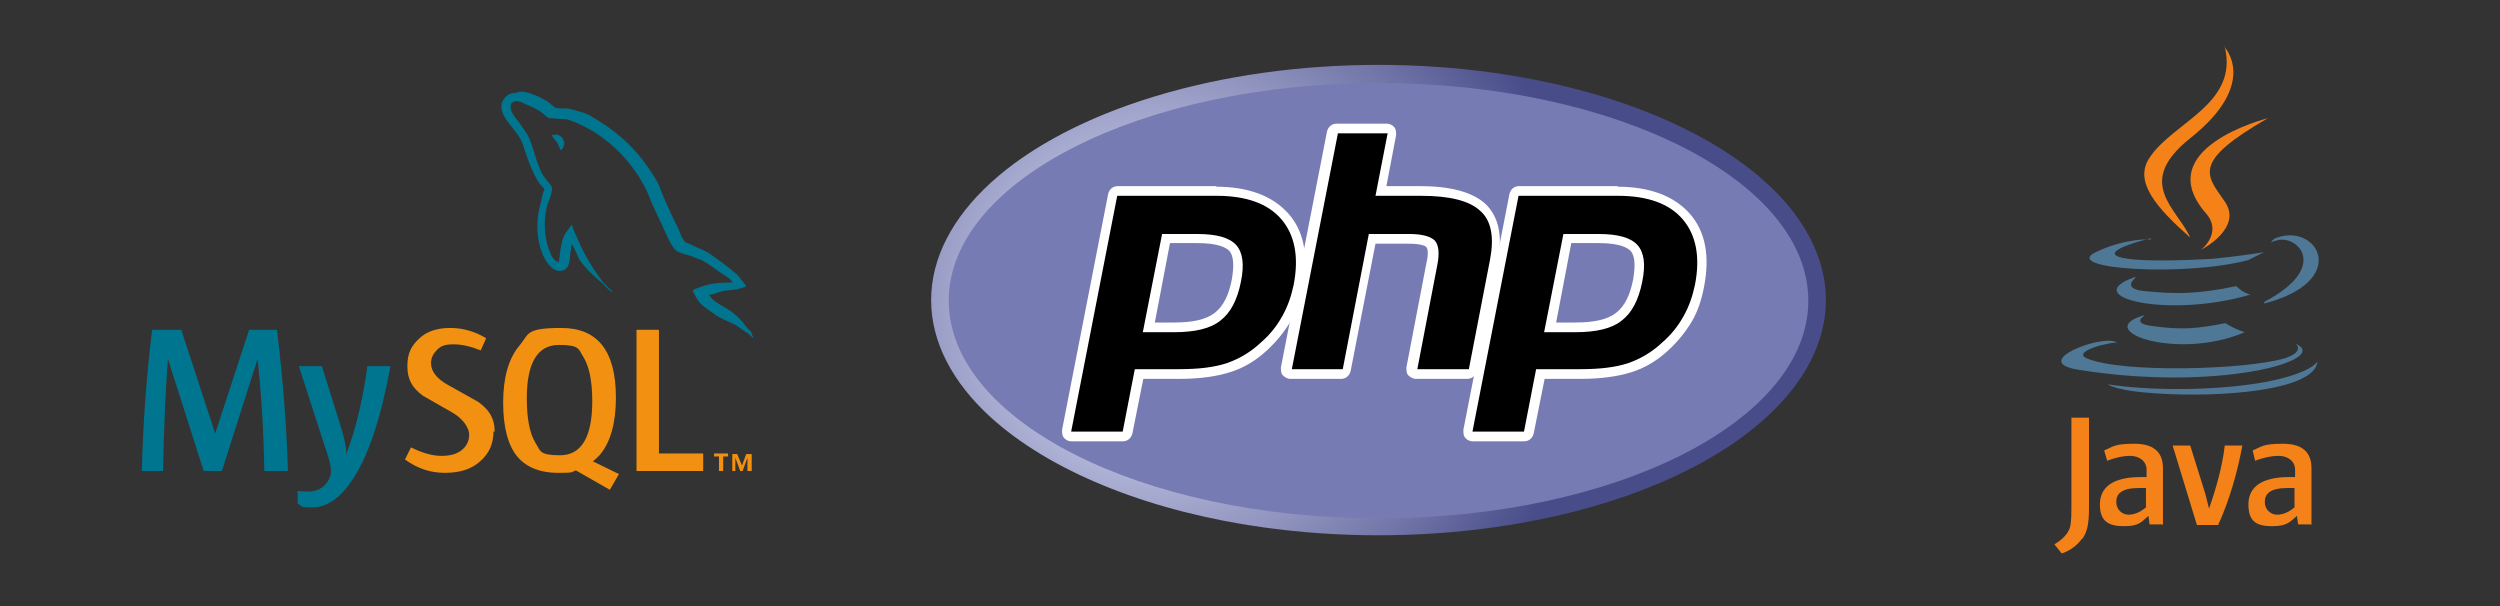 <svg viewBox="0 0 412.4 100" xmlns="http://www.w3.org/2000/svg" xmlns:xlink="http://www.w3.org/1999/xlink"><rect x="0" y="0" width="412.4" height="100" fill="#333333" stroke="none"/><clipPath id="a"><ellipse cx="227.4" cy="49.5" rx="73.8" ry="38.8"/></clipPath><radialGradient id="b" cx="-213.6" cy="347.8" gradientTransform="matrix(453.8 0 0 -453.8 97121.5 157882.2)" gradientUnits="userSpaceOnUse" r=".2"><stop offset="0" stop-color="#aeb2d5"/><stop offset=".3" stop-color="#aeb2d5"/><stop offset=".8" stop-color="#484c89"/><stop offset="1" stop-color="#484c89"/></radialGradient><clipPath id="c"><path d="m150.5 6.3h153.8v86.5h-153.8z"/></clipPath><clipPath id="d"><path d="m150.5 6.3h153.8v86.5h-153.8z"/></clipPath><path d="m64.4 60.5c-1.6 8.6-3.7 14.9-6.3 18.7-2 3-4.2 4.5-6.6 4.5s-1.4-.2-2.4-.6v-2.1c.5 0 1 .1 1.6.1 1.1 0 2-.3 2.7-.9.8-.8 1.2-1.6 1.2-2.5s-.3-2-1-4l-4.3-13.3h3.8l3.1 9.9c.7 2.3 1 3.8.9 4.7 1.7-4.5 2.8-9.4 3.5-14.6h3.7m-16.8 17.3h-3.9c-.1-6.6-.5-12.7-1.1-18.5l-5.9 18.5h-3l-5.9-18.5c-.4 5.6-.7 11.7-.8 18.5h-3.5c.2-8.3.8-16 1.7-23.3h4.8l5.6 17.1 5.6-17.1h4.6c1 8.5 1.6 16.2 1.8 23.3" fill="#00758f"/><path d="m116 77.7h-11v-23.3h3.7v20.4h7.3zm-27.7-4.7c-.9-1.5-1.4-3.9-1.4-7.3 0-5.9 1.8-8.8 5.3-8.8s3.2.7 4.1 2.1c.9 1.5 1.4 3.9 1.4 7.2 0 5.9-1.8 8.9-5.3 8.9s-3.2-.7-4.1-2.1m13.8 5.2-4.3-2.1c.4-.3.7-.6 1.1-1 1.8-2.1 2.7-5.3 2.7-9.5 0-7.7-3-11.5-9-11.5s-5.3 1-6.9 2.9c-1.8 2.1-2.7 5.3-2.7 9.4s.8 7.1 2.4 9c1.5 1.7 3.7 2.6 6.6 2.6s2.1-.1 3-.4l5.6 3.2zm-20.7-7c0 2-.7 3.6-2.2 4.9-1.4 1.3-3.4 1.9-5.8 1.9s-4.5-.7-6.6-2.2l1-2c1.8.9 3.5 1.4 5 1.4s2.5-.3 3.3-.9 1.3-1.5 1.3-2.6-1-2.6-2.7-3.6c-1.6-.9-4.9-2.8-4.9-2.8-1.8-1.3-2.6-2.7-2.6-4.9s.7-3.4 2-4.6 3-1.7 5.1-1.7 4.1.6 5.9 1.7l-.9 2c-1.5-.6-3-1-4.5-1s-2.1.3-2.7.9-1 1.3-1 2.2c0 1.4 1 2.6 2.8 3.6 1.6.9 5 2.8 5 2.8 1.8 1.3 2.7 2.7 2.7 4.9" fill="#f29111"/><path d="m118.7 77.7h.6v-2.4h.8v-.5h-2.3v.5h.8v2.4zm4.7 0h.6v-2.8h-.9l-.7 1.9-.8-1.9h-.8v2.8h.5v-2.2l.8 2.2h.4l.8-2.2v2.2" fill="#f29111"/><path d="m85.2 15.3c-1 0-1.8.4-2.3 1.4-.8 1.8 1.1 3.6 1.8 4.6.5.6 1.1 1.4 1.4 2.1.2.5.3 1 .5 1.5.4 1.2.9 2.6 1.5 3.8.3.6.6 1.2 1 1.7.2.3.6.4.7 1-.4.6-.4 1.4-.6 2.1-1 3.2-.6 7.1.8 9.4.4.7 1.5 2.2 2.9 1.7 1.3-.5 1-2.1 1.3-3.5 0-.3 0-.6.2-.8.4.8.8 1.6 1.1 2.4.9 1.4 2.4 2.8 3.6 3.8.7.5 1.2 1.4 2 1.7-.2-.3-.4-.4-.6-.6-.5-.5-1.1-1.1-1.5-1.7-1.2-1.6-2.2-3.3-3.1-5.1-.4-.9-.8-1.8-1.2-2.7-.2-.3-.2-.8-.4-1-.4.6-1 1.2-1.3 1.9-.5 1.2-.6 2.7-.8 4.2-.1 0 0 0-.1 0-.9-.2-1.2-1.2-1.5-1.9-.8-2-1-5.2-.3-7.5.2-.6 1-2.4.7-3-.2-.5-.7-.8-1-1.3-.4-.5-.8-1.2-1-1.8-.7-1.6-1-3.3-1.7-4.9-.3-.7-.9-1.5-1.4-2.2-.5-.8-1.1-1.3-1.5-2.2-.1-.3-.3-.8-.1-1.2 0-.2.2-.3.4-.4.4-.3 1.4 0 1.8.3 1 .4 1.9.8 2.8 1.4.4.3.8.8 1.3 1h.6c.9.2 1.9 0 2.7.3 1.5.5 2.8 1.2 4 1.9 3.7 2.3 6.7 5.6 8.7 9.6.3.6.5 1.2.8 1.9.6 1.4 1.3 2.8 1.9 4.1s1.1 2.7 2 3.8c.4.6 2.1.9 2.9 1.2.6.3 1.4.5 1.9.8 1 .6 1.9 1.3 2.8 1.9.4.3 1.8 1 1.9 1.6-2.2 0-4 .2-5.4.8-.4.2-1.1.2-1.1.7.2.2.3.6.5.9.3.6.9 1.3 1.5 1.7s1.2.9 1.8 1.3c1.1.7 2.3 1.1 3.4 1.7.6.4 1.2.9 1.9 1.3.3.2.5.6.9.7-.2-.3-.3-.7-.4-1-.3-.3-.6-.5-.8-.8-.8-1.1-1.8-2.1-2.9-2.8-.9-.6-2.9-1.5-3.2-2.5.6 0 1.3-.3 1.9-.5 1-.3 1.8-.2 2.8-.4.4-.1.9-.3 1.3-.4v-.3c-.5-.5-.9-1.2-1.4-1.7-1.4-1.2-3-2.4-4.6-3.5-.9-.6-2-.9-2.9-1.4-.3-.2-.9-.3-1.1-.5-.5-.6-.8-1.4-1.1-2.2-.8-1.5-1.6-3.3-2.3-4.9-.5-1.1-.8-2.2-1.4-3.2-2.9-4.8-6-7.7-10.8-10.5-1-.6-2.3-.8-3.6-1.2-.7 0-1.4 0-2.1-.1-.4-.2-.9-.7-1.3-1-1-.6-3-1.7-4.6-1.7zm6.9 6.9c-.5 0-.8 0-1.1.1.2.4.6.8.9 1.2.2.4.4.9.6 1.3.4-.3.6-.7.6-1.4-.2-.2-.2-.4-.3-.6-.2-.3-.5-.4-.8-.6z" fill="#00758f"/><g clip-path="url(#a)"><path d="m153.6 49.5c0 21.4 33.1 38.8 73.8 38.8 40.8 0 73.8-17.4 73.8-38.8 0-21.4-33.1-38.8-73.8-38.8-40.8 0-73.8 17.4-73.8 38.8" fill="url(#b)"/></g><g clip-path="url(#c)"><path d="m227.4 85.5c39.2 0 70.9-16.1 70.9-35.9s-31.8-35.9-70.9-35.9-70.9 16.1-70.9 35.9 31.8 35.9 70.9 35.9" fill="#777bb3"/></g><g clip-path="url(#d)"><path d="m193.7 54c3.2 0 5.6-.6 7.1-1.8s2.5-3.2 3.1-6c.5-2.6.3-4.4-.6-5.4s-2.9-1.5-5.8-1.5h-5.1l-2.9 14.7zm-16.8 18.1c-.2 0-.5-.1-.6-.3-.2-.2-.2-.4-.2-.7l7.6-38.9c0-.4.4-.6.8-.6h16.3c5.1 0 8.9 1.4 11.3 4.1 2.4 2.8 3.2 6.6 2.2 11.5-.4 2-1 3.8-2 5.4-.9 1.6-2.1 3.2-3.6 4.5-1.8 1.7-3.8 2.9-5.9 3.6s-4.9 1-8.2 1h-6.6l-1.9 9.7c0 .4-.4.6-.8.6h-8.5z"/><path d="m193 40.1h4.5c3.6 0 4.8.8 5.3 1.3.7.8.8 2.4.4 4.7-.5 2.6-1.4 4.4-2.8 5.5s-3.6 1.6-6.7 1.6h-3.2zm7.7-9.4h-16.3c-.8 0-1.4.5-1.6 1.3l-7.6 38.9c0 .5 0 1 .3 1.3.3.4.8.6 1.2.6h8.5c.8 0 1.4-.5 1.6-1.3l1.8-9h5.9c3.4 0 6.2-.4 8.4-1.1 2.3-.7 4.4-2 6.2-3.7 1.5-1.4 2.8-3 3.8-4.7s1.6-3.6 2-5.7c1-5.1.2-9.2-2.4-12.1s-6.6-4.4-11.9-4.4m-12.1 24h5.2c3.4 0 6-.6 7.6-1.9 1.7-1.3 2.8-3.4 3.4-6.4.6-2.9.3-4.9-.8-6.1s-3.2-1.8-6.4-1.8h-5.8l-3.2 16.3m12.2-22.6c4.9 0 8.5 1.3 10.7 3.9s2.9 6.2 2 10.8c-.4 1.9-1 3.6-1.9 5.2s-2 3-3.5 4.3c-1.7 1.6-3.6 2.7-5.6 3.4-2.1.7-4.7 1-7.9 1h-7.3l-2 10.3h-8.5l7.6-38.9h16.3" fill="#fff"/><path d="m233.7 61.7c-.2 0-.5-.1-.6-.3-.2-.2-.2-.4-.2-.7l3.3-17.2c.3-1.6.2-2.8-.2-3.3-.3-.3-1.1-.8-3.6-.8h-6.1l-4.2 21.6c0 .4-.4.6-.8.6h-8.4c-.2 0-.5-.1-.6-.3-.2-.2-.2-.4-.2-.7l7.6-38.9c0-.4.4-.6.8-.6h8.4c.2 0 .5.1.6.3.2.2.2.4.2.7l-1.8 9.4h6.5c5 0 8.3.9 10.3 2.7s2.6 4.8 1.9 8.7l-3.5 18.1c0 .4-.4.6-.8.6h-8.5z"/><path d="m228.9 20.4h-8.4c-.8 0-1.4.5-1.6 1.3l-7.6 38.9c0 .5 0 1 .3 1.3s.8.6 1.2.6h8.4c.8 0 1.4-.5 1.6-1.3l4.1-21h5.4c2.5 0 3 .5 3 .6.2.2.4.9 0 2.6l-3.3 17.2c0 .5 0 1 .3 1.3s.8.6 1.2.6h8.5c.8 0 1.4-.5 1.6-1.3l3.5-18.1c.8-4.3.1-7.4-2.1-9.5-2.1-1.9-5.7-2.9-10.8-2.9h-5.5l1.6-8.4c0-.5 0-1-.3-1.3-.3-.4-.8-.6-1.2-.6m.1 1.6-2 10.3h7.5c4.7 0 8 .8 9.8 2.5 1.8 1.6 2.3 4.3 1.6 8l-3.5 18.1h-8.5l3.3-17.2c.4-2 .2-3.3-.4-4-.7-.7-2.1-1.1-4.2-1.1h-6.7l-4.3 22.3h-8.4l7.6-38.9h8.4" fill="#fff"/><path d="m259.9 54c3.2 0 5.6-.6 7.1-1.8s2.5-3.2 3.1-6c.5-2.6.3-4.4-.6-5.4s-2.9-1.5-5.8-1.5h-5.1l-2.9 14.7zm-16.9 18.1c-.2 0-.5-.1-.6-.3-.2-.2-.2-.4-.2-.7l7.6-38.9c0-.4.4-.6.8-.6h16.3c5.1 0 8.9 1.4 11.3 4.1 2.4 2.8 3.2 6.6 2.2 11.5-.4 2-1 3.8-2 5.4-.9 1.6-2.1 3.2-3.6 4.5-1.8 1.7-3.8 2.9-5.9 3.6s-4.9 1-8.2 1h-6.6l-1.9 9.7c0 .4-.4.6-.8.6h-8.5z"/><path d="m259.2 40.1h4.5c3.6 0 4.8.8 5.3 1.3.7.8.8 2.4.4 4.7-.5 2.6-1.4 4.4-2.8 5.5s-3.6 1.6-6.7 1.6h-3.2zm7.7-9.4h-16.3c-.8 0-1.4.5-1.6 1.3l-7.6 38.9c0 .5 0 1 .3 1.3.3.4.8.6 1.2.6h8.5c.8 0 1.4-.5 1.6-1.3l1.8-9h5.9c3.4 0 6.2-.4 8.4-1.1 2.3-.7 4.4-2 6.2-3.7 1.5-1.4 2.8-3 3.8-4.7s1.6-3.6 2-5.7c1-5.1.2-9.2-2.4-12.1s-6.6-4.4-11.9-4.4m-12.1 24h5.2c3.4 0 6-.6 7.6-1.9 1.7-1.3 2.8-3.4 3.4-6.4.6-2.9.3-4.9-.8-6.1s-3.2-1.8-6.4-1.8h-5.8l-3.2 16.3m12.2-22.6c4.9 0 8.5 1.3 10.7 3.9s2.9 6.2 2 10.8c-.4 1.9-1 3.6-1.9 5.2s-2 3-3.5 4.3c-1.7 1.6-3.6 2.7-5.6 3.4-2.1.7-4.7 1-7.9 1h-7.3l-2 10.3h-8.5l7.6-38.9h16.3" fill="#fff"/></g><path d="m353.7 52.1s-2.2 1.3 1.5 1.7c4.5.6 6.9.5 11.9-.5 0 0 1.3.9 3.2 1.5-11.2 4.8-25.4-.3-16.6-2.8zm-1.4-6.3s-2.4 1.8 1.3 2.2c4.9.5 8.7.6 15.3-.8 0 0 .9 1 2.3 1.4-13.5 4-28.6.4-19-2.9zm26.4 10.9s1.6 1.3-1.8 2.4c-6.4 1.9-26.9 2.5-32.7 0-2-.9 1.8-2.1 3.1-2.3 1.2-.3 1.9-.3 1.9-.3-2.2-1.5-14.7 3.2-6.3 4.5 22.9 3.7 41.8-1.6 35.8-4.3zm-23.9-17.4s-10.4 2.5-3.7 3.4c2.9.4 8.5.3 13.8 0 4.3-.4 8.6-1.1 8.6-1.1s-1.5.7-2.6 1.3c-10.6 2.8-31 1.5-25.2-1.3 5-2.4 9.1-2.1 9.1-2.1zm18.7 10.5c10.7-5.6 5.7-10.9 2.3-10.2-.9.2-1.2.4-1.2.4s.3-.6 1-.8c6.8-2.4 12.2 7.2-2.2 10.9 0 0 0 0 .2-.3zm-17.7 15.1c10.3.7 26.1-.4 26.5-5.3 0 0-.8 1.9-8.5 3.4-8.8 1.6-19.7 1.4-26.1.4 0 0 1.3 1.1 8.1 1.5z" fill="#4e7896"/><path d="m366.9 7.7s5.9 6-5.6 15.1c-9.3 7.4-2.1 11.6 0 16.4-5.5-4.9-9.4-9.2-6.7-13.2 3.9-5.9 14.7-8.8 12.4-18.3zm-3 27.5c2.8 3.2-.8 6-.8 6s7.1-3.6 3.8-8.1c-3-4.3-5.3-6.4 7.2-13.6 0 0-19.6 4.9-10.2 15.7zm-7.1 51.4v-9.4c0-2.4-1.3-4-4.7-4s-3.5.5-5 1.1l.5 1.7c1.1-.4 2.4-.8 3.8-.8s2.7.8 2.7 2.3v1.2h-1c-4.6 0-6.7 1.7-6.7 4.5s1.4 3.6 4 3.6 2.9-.8 4-1.7l.2 1.4h2.1zm-2.7-3c-1 .9-2 1.3-3 1.3s-2-.8-2-2.1.8-2.3 3.8-2.3h1.1v3.1zm11.7 3h-3.4l-4-13.1h2.9l2.5 8 .6 2.4c1.2-3.4 2.2-7 2.6-10.4h2.9c-.8 4.3-2.1 9-4 13.1zm15.5 0v-9.4c0-2.4-1.3-4-4.7-4s-3.5.5-5 1.1l.4 1.7c1.1-.4 2.5-.8 3.9-.8s2.7.8 2.7 2.3v1.2h-1c-4.6 0-6.7 1.7-6.7 4.5s1.3 3.6 3.9 3.6 3-.8 4.1-1.7l.2 1.4h2.1zm-2.7-3c-1 .9-2 1.3-3 1.3s-2-.8-2-2.1.8-2.3 3.8-2.3h1.1v3.1zm-35.1 5.2c-.8 1.1-1.9 2-3.4 2.5l-1.2-1.5c1-.6 1.9-1.4 2.3-2.2.4-.7.5-1.6.5-3.8v-14.9h2.9v14.7c0 3-.3 4.1-1.1 5.3z" fill="#f58219"/></svg>